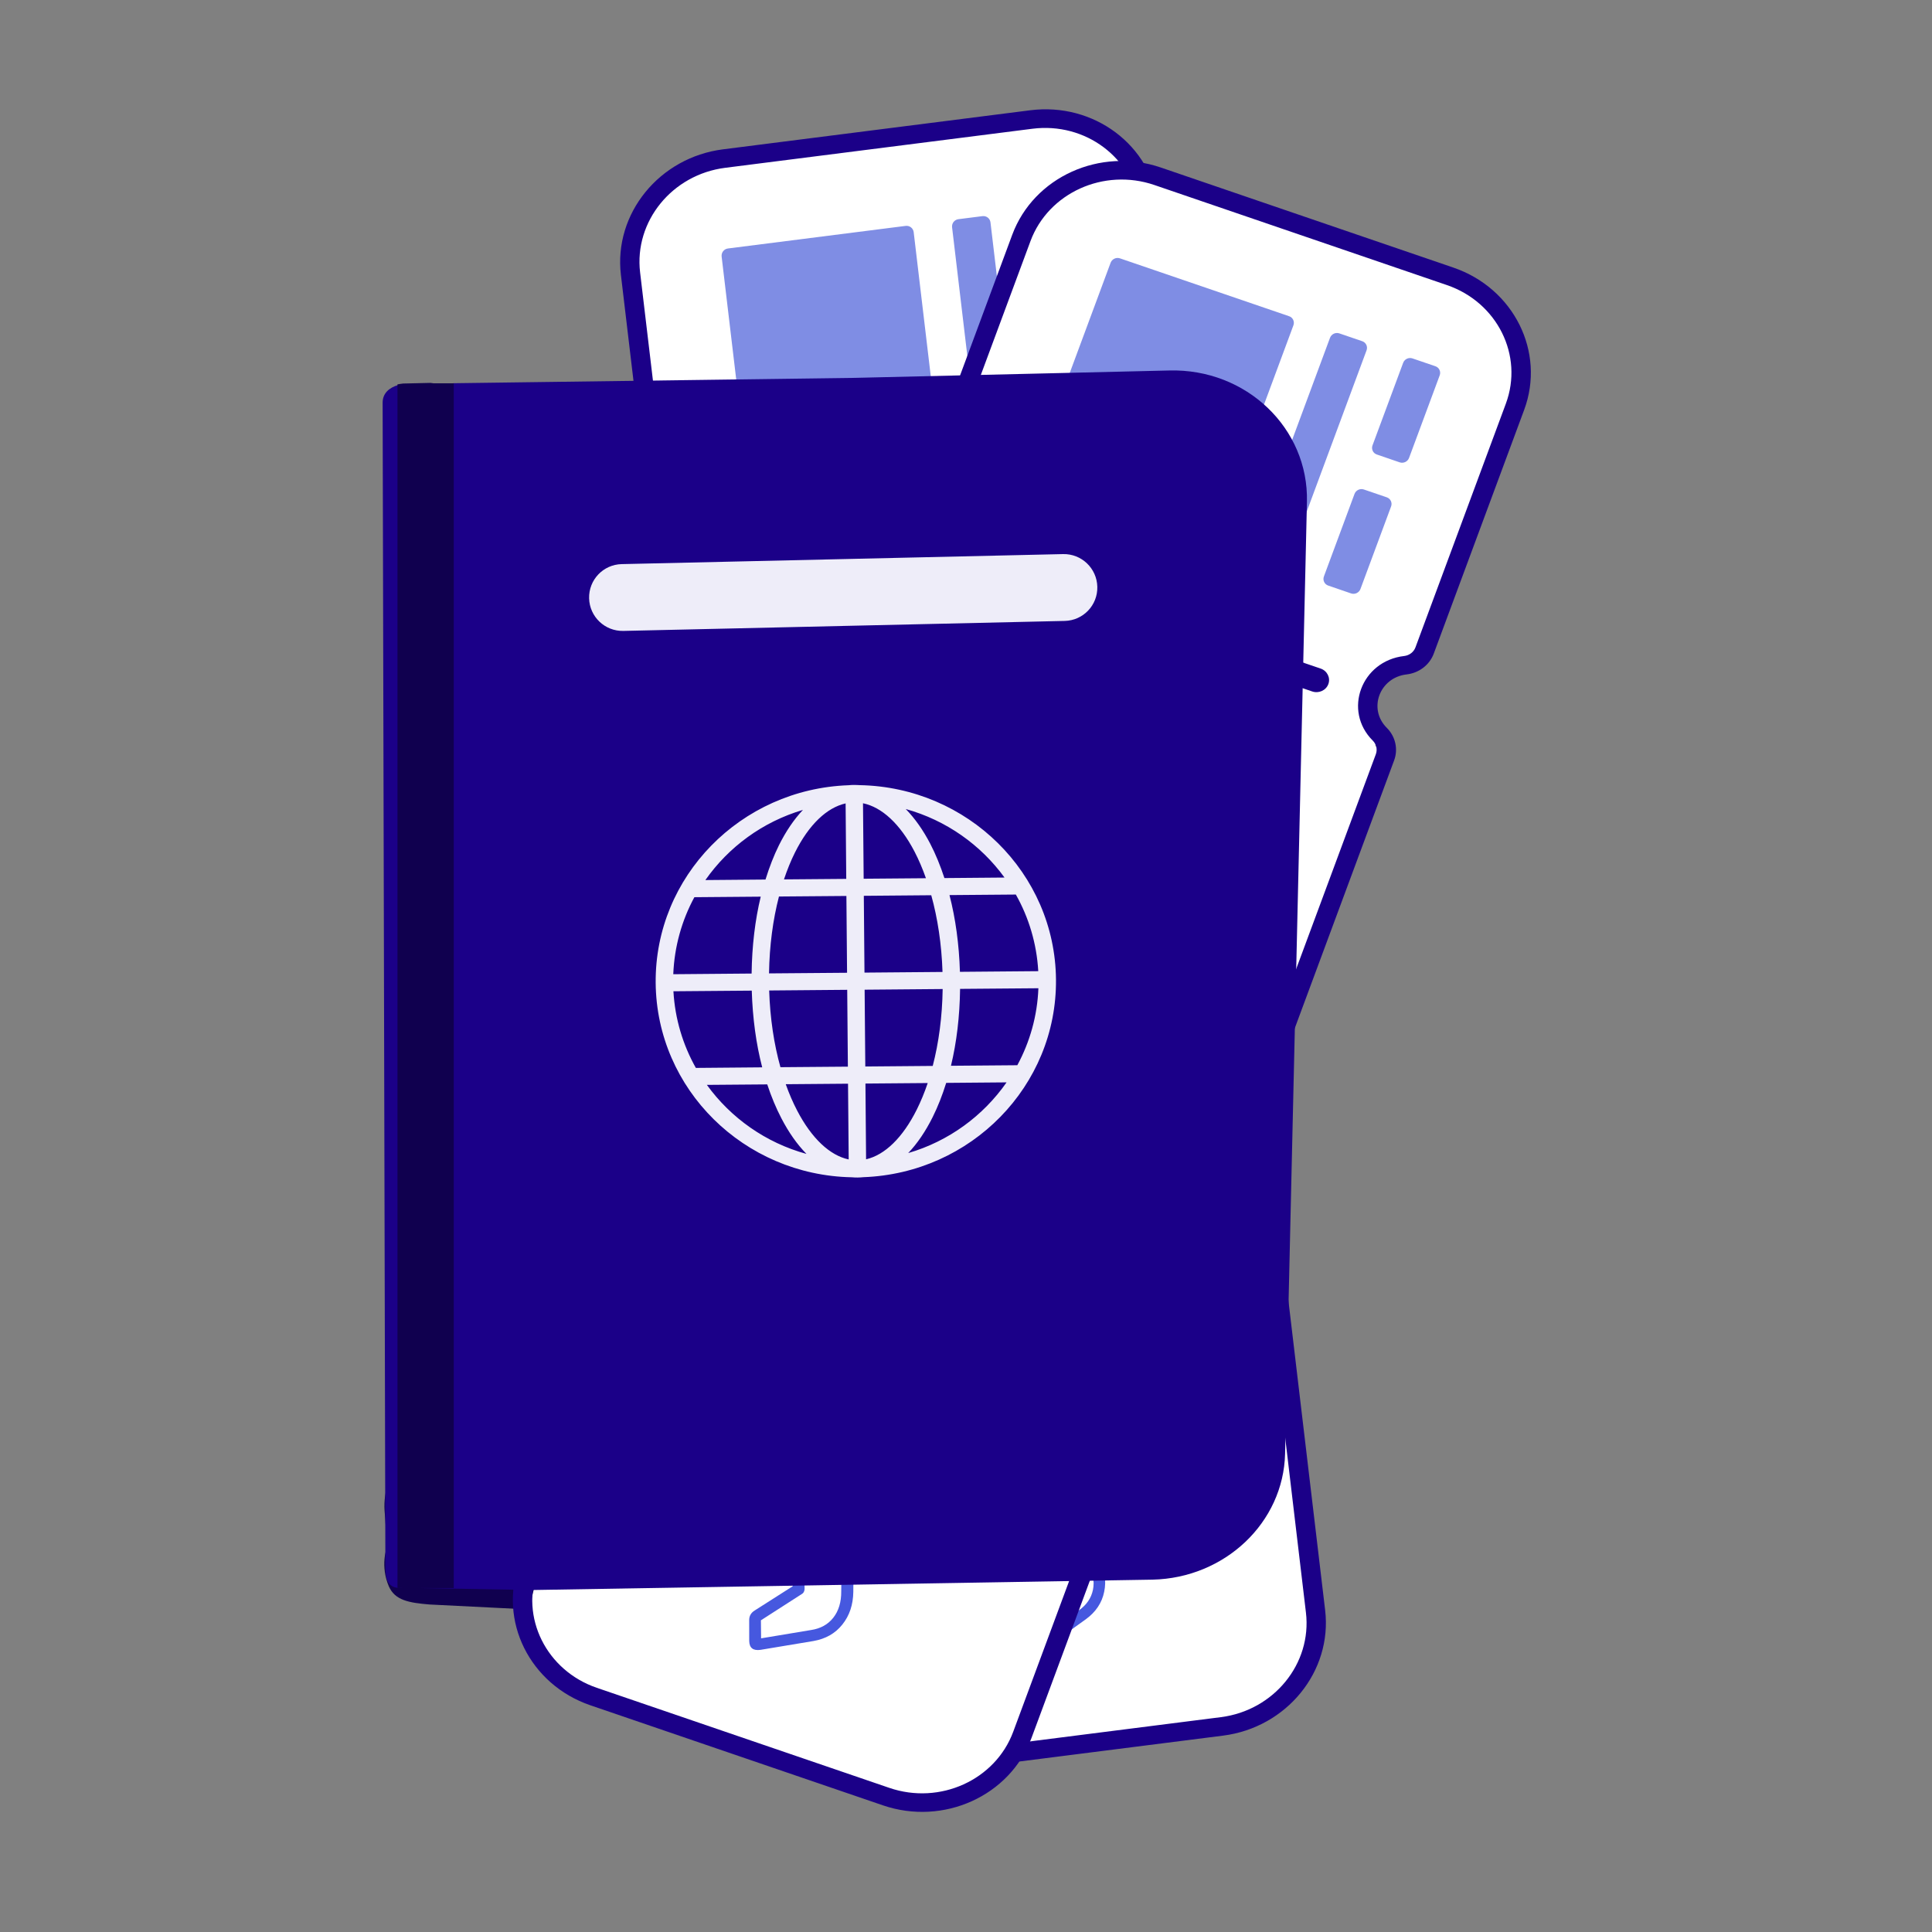 <svg width="64" height="64" viewBox="0 0 64 64" fill="none" xmlns="http://www.w3.org/2000/svg">
<rect x="0" y="0" width="64" height="64" fill="#808080" stroke="none"/>
<g clip-path="url(#clip0_5532_2473)">
<path d="M14.794 47.642C22.992 47.098 31.208 46.555 39.407 46.011C39.634 46.013 40.35 46.038 41.002 46.596C41.181 46.74 41.716 47.223 41.935 48.104C41.907 49.405 41.895 50.707 41.867 51.991C41.976 53.319 40.942 54.49 39.704 54.422C31.207 53.998 22.727 53.575 14.23 53.151C13.534 53.094 13.086 53.01 12.882 52.553C12.592 51.878 12.803 51.277 12.824 51.246C12.79 50.836 12.774 50.427 12.739 50.034C12.661 48.757 13.618 47.662 14.794 47.642Z" fill="#10004F"/>
<path d="M27.402 57.549C26.177 56.715 22.024 22.64 22.149 21.278L39.216 18.942L43.504 53.775C43.569 56.891 40.427 57.322 39.005 57.357L32.001 58.169C28.394 58.831 28.134 57.991 27.402 57.549Z" fill="white"/>
<path d="M23.256 19.139C23.443 20.019 22.794 20.636 22.445 20.834L22.689 21.981L39.45 20.042C39.372 19.676 39.118 18.847 38.726 18.468C38.235 17.995 38.001 16.894 38.375 16.818C38.674 16.757 38.988 15.417 39.108 14.755L38.221 6.901C37.959 4.199 34.6 3.941 32.953 4.15L23.819 5.249C21.126 5.798 20.723 8.432 20.857 9.68L21.822 17.901C22.72 17.717 23.152 18.649 23.256 19.139Z" fill="white"/>
<path fill-rule="evenodd" clip-rule="evenodd" d="M27.622 18.965C27.596 18.744 27.761 18.541 27.991 18.512L29.704 18.294C29.933 18.265 30.141 18.42 30.167 18.641C30.193 18.862 30.028 19.065 29.799 19.095L28.086 19.312C27.856 19.341 27.648 19.186 27.622 18.965Z" fill="#1B0088"/>
<path fill-rule="evenodd" clip-rule="evenodd" d="M31.333 18.493C31.307 18.272 31.472 18.069 31.702 18.04L33.415 17.822C33.644 17.793 33.852 17.949 33.878 18.17C33.904 18.391 33.739 18.593 33.51 18.623L31.797 18.84C31.567 18.869 31.36 18.714 31.333 18.493Z" fill="#1B0088"/>
<path fill-rule="evenodd" clip-rule="evenodd" d="M35.044 18.021C35.018 17.8 35.183 17.598 35.413 17.569L36.269 17.46C36.499 17.43 36.706 17.586 36.733 17.807C36.759 18.028 36.594 18.231 36.364 18.26L35.508 18.369C35.278 18.398 35.07 18.243 35.044 18.021Z" fill="#1B0088"/>
<path fill-rule="evenodd" clip-rule="evenodd" d="M24.768 19.326C24.742 19.105 24.907 18.902 25.137 18.872L25.993 18.764C26.223 18.734 26.43 18.89 26.457 19.111C26.483 19.332 26.318 19.535 26.088 19.564L25.232 19.673C25.002 19.702 24.794 19.547 24.768 19.326Z" fill="#1B0088"/>
<path d="M25.058 16.184C24.927 16.201 24.808 16.108 24.793 15.977L23.905 8.499C23.89 8.367 23.983 8.247 24.115 8.231L30.001 7.483C30.132 7.466 30.251 7.559 30.267 7.69L31.154 15.169C31.169 15.3 31.076 15.42 30.945 15.437L25.058 16.184Z" fill="#7F8DE4"/>
<path d="M32.692 15.215C32.561 15.232 32.442 15.139 32.426 15.007L31.539 7.529C31.523 7.398 31.617 7.278 31.748 7.261L32.545 7.16C32.677 7.143 32.796 7.236 32.811 7.367L33.699 14.845C33.714 14.977 33.62 15.097 33.489 15.114L32.692 15.215Z" fill="#7F8DE4"/>
<path d="M29.527 42.943C29.395 42.96 29.275 42.868 29.259 42.738L28.154 33.42C28.139 33.29 28.233 33.171 28.366 33.154L29.159 33.053C29.291 33.036 29.411 33.128 29.426 33.258L30.532 42.577C30.547 42.707 30.452 42.826 30.32 42.843L29.527 42.943Z" fill="#7F8DE4"/>
<path d="M33.344 42.459C33.211 42.475 33.091 42.383 33.076 42.253L31.462 28.652C31.447 28.522 31.542 28.403 31.674 28.386L32.467 28.286C32.599 28.269 32.719 28.361 32.735 28.491L34.348 42.092C34.364 42.222 34.269 42.341 34.136 42.358L33.344 42.459Z" fill="#7F8DE4"/>
<path d="M37.16 41.974C37.028 41.99 36.908 41.898 36.893 41.768L36.078 34.898C36.062 34.767 36.157 34.648 36.289 34.632L37.082 34.531C37.215 34.514 37.334 34.606 37.35 34.736L38.165 41.607C38.181 41.737 38.086 41.856 37.953 41.873L37.16 41.974Z" fill="#7F8DE4"/>
<path d="M28.256 32.236C28.124 32.253 28.004 32.161 27.989 32.031L27.101 24.549C27.085 24.419 27.18 24.299 27.313 24.282L28.105 24.182C28.238 24.165 28.358 24.257 28.373 24.387L29.261 31.869C29.276 32 29.182 32.119 29.049 32.136L28.256 32.236Z" fill="#7F8DE4"/>
<path d="M31.529 27.163C31.396 27.18 31.276 27.088 31.261 26.958L30.918 24.064C30.902 23.934 30.997 23.814 31.129 23.798L31.922 23.697C32.055 23.68 32.174 23.772 32.19 23.902L32.533 26.796C32.549 26.926 32.454 27.045 32.322 27.062L31.529 27.163Z" fill="#7F8DE4"/>
<path d="M36.108 33.102C35.976 33.119 35.856 33.027 35.84 32.897L34.735 23.579C34.719 23.449 34.814 23.33 34.947 23.313L35.739 23.212C35.872 23.195 35.992 23.287 36.007 23.417L37.113 32.735C37.128 32.865 37.033 32.984 36.901 33.001L36.108 33.102Z" fill="#7F8DE4"/>
<path d="M35.237 14.891C35.106 14.908 34.987 14.815 34.971 14.684L34.628 11.794C34.613 11.663 34.706 11.543 34.838 11.526L35.635 11.425C35.766 11.408 35.885 11.501 35.901 11.633L36.243 14.522C36.259 14.653 36.165 14.774 36.034 14.79L35.237 14.891Z" fill="#7F8DE4"/>
<path d="M34.692 10.303C34.561 10.319 34.442 10.226 34.426 10.095L34.084 7.205C34.068 7.074 34.162 6.954 34.293 6.937L35.09 6.836C35.221 6.819 35.34 6.912 35.356 7.044L35.699 9.933C35.714 10.065 35.62 10.184 35.489 10.201L34.692 10.303Z" fill="#7F8DE4"/>
<path d="M35.171 50.022C35.137 49.96 35.147 49.887 35.196 49.81C35.239 49.754 35.305 49.733 35.394 49.747L37.446 50.175L37.167 49.448C37.133 49.386 37.105 49.349 37.078 49.337L34.258 48.146C34.203 48.12 34.17 48.091 34.159 48.059L33.083 45.98C32.973 45.766 32.834 45.613 32.665 45.523C32.496 45.432 32.325 45.434 32.148 45.52C32.101 45.544 32.05 45.576 31.994 45.621C31.939 45.666 31.897 45.73 31.865 45.815C31.833 45.9 31.828 46.018 31.848 46.163C31.87 46.307 31.938 46.494 32.049 46.727L32.842 48.262C32.864 48.308 32.87 48.358 32.854 48.408C32.839 48.458 32.807 48.495 32.76 48.519C32.705 48.544 32.65 48.546 32.6 48.527C32.55 48.508 32.515 48.476 32.493 48.428L31.7 46.893C31.277 46.052 31.373 45.484 31.982 45.183C32.184 45.084 32.371 45.047 32.548 45.075C32.725 45.101 32.89 45.179 33.042 45.307C33.194 45.435 33.325 45.604 33.434 45.811L34.475 47.821L37.255 48.995C37.352 49.031 37.446 49.135 37.535 49.305L37.89 50.255C37.929 50.367 37.913 50.453 37.845 50.52C37.776 50.587 37.689 50.609 37.585 50.591L35.703 50.203L36.406 51.602C36.597 51.987 36.655 52.364 36.577 52.732C36.502 53.099 36.298 53.4 35.971 53.639L34.537 54.67C34.333 54.811 34.176 54.777 34.067 54.57L33.752 53.957C33.688 53.833 33.694 53.71 33.772 53.586L34.527 52.321L33.804 50.95L32.161 53.018C32.093 53.083 32.015 53.118 31.931 53.121C31.845 53.107 31.779 53.062 31.736 52.986L31.735 52.974L31.361 52.086C31.306 51.979 31.305 51.864 31.36 51.743L32.215 49.701C32.236 49.65 32.271 49.615 32.324 49.596C32.377 49.576 32.427 49.578 32.471 49.595C32.523 49.614 32.561 49.644 32.585 49.69C32.609 49.735 32.61 49.785 32.589 49.836L31.723 51.88C31.716 51.888 31.718 51.904 31.729 51.928L32.011 52.593L33.684 50.475C33.708 50.454 33.735 50.438 33.767 50.421C33.8 50.404 33.833 50.397 33.868 50.401C33.937 50.41 33.988 50.441 34.019 50.503L34.925 52.235C34.952 52.306 34.949 52.364 34.919 52.409L34.101 53.791L34.38 54.322L35.732 53.35C35.992 53.169 36.149 52.941 36.206 52.662C36.262 52.383 36.208 52.083 36.041 51.761L35.171 50.022Z" fill="#4658DF"/>
<path fill-rule="evenodd" clip-rule="evenodd" d="M34.2 4.265L24.022 5.559C22.266 5.782 21.004 7.332 21.204 9.022L22.217 17.553C22.236 17.718 22.35 17.855 22.512 17.909C23.854 18.359 24.061 20.102 22.863 20.873C22.72 20.966 22.641 21.129 22.66 21.293L26.721 55.522C26.922 57.211 28.508 58.4 30.265 58.176L40.443 56.883C42.2 56.66 43.461 55.109 43.261 53.42L39.2 19.191C39.181 19.027 39.066 18.889 38.905 18.835C37.563 18.386 37.356 16.643 38.553 15.871C38.697 15.778 38.776 15.616 38.756 15.452L37.744 6.92C37.544 5.231 35.957 4.042 34.2 4.265ZM26.085 55.602C26.326 57.63 28.23 59.056 30.337 58.788L40.516 57.495C42.624 57.227 44.138 55.366 43.897 53.339L39.836 19.11C39.789 18.714 39.514 18.382 39.124 18.252C38.278 17.968 38.148 16.869 38.903 16.382C39.25 16.158 39.439 15.767 39.392 15.371L38.38 6.839C38.14 4.812 36.236 3.385 34.128 3.653L23.95 4.947C21.842 5.215 20.328 7.075 20.568 9.103L21.581 17.634C21.628 18.03 21.903 18.363 22.292 18.493C23.139 18.776 23.269 19.875 22.514 20.362C22.167 20.586 21.977 20.978 22.024 21.374L26.085 55.602Z" fill="#1B0088"/>
<path d="M17.499 54.093C16.784 52.809 28.645 20.521 29.379 19.358L45.705 24.767L33.618 57.791C32.252 60.606 29.247 59.611 27.959 59.017L21.326 56.667C17.799 55.674 17.951 54.809 17.499 54.093Z" fill="white"/>
<path d="M31.347 17.932C31.112 18.801 30.249 19.067 29.847 19.092L29.541 20.224L45.411 25.854C45.509 25.492 45.661 24.64 45.483 24.128C45.26 23.489 45.554 22.403 45.924 22.499C46.219 22.576 47.112 21.516 47.522 20.977L50.318 13.565C51.319 11.035 48.434 9.329 46.866 8.792L38.198 5.762C35.539 5.07 33.975 7.247 33.525 8.422L30.631 16.195C31.517 16.426 31.477 17.449 31.347 17.932Z" fill="white"/>
<path fill-rule="evenodd" clip-rule="evenodd" d="M35.33 19.695C35.407 19.486 35.647 19.377 35.866 19.452L37.497 20.009C37.716 20.084 37.83 20.314 37.752 20.523C37.675 20.733 37.435 20.841 37.216 20.767L35.585 20.209C35.367 20.134 35.252 19.904 35.33 19.695Z" fill="#1B0088"/>
<path fill-rule="evenodd" clip-rule="evenodd" d="M38.863 20.903C38.94 20.694 39.181 20.585 39.399 20.66L41.03 21.218C41.249 21.293 41.363 21.523 41.286 21.732C41.208 21.941 40.968 22.05 40.749 21.975L39.118 21.417C38.9 21.343 38.785 21.112 38.863 20.903Z" fill="#1B0088"/>
<path fill-rule="evenodd" clip-rule="evenodd" d="M42.396 22.112C42.473 21.903 42.713 21.794 42.932 21.869L43.748 22.147C43.966 22.222 44.081 22.453 44.003 22.662C43.926 22.871 43.685 22.98 43.467 22.905L42.651 22.626C42.432 22.551 42.318 22.321 42.396 22.112Z" fill="#1B0088"/>
<path fill-rule="evenodd" clip-rule="evenodd" d="M32.613 18.763C32.691 18.554 32.931 18.445 33.15 18.52L33.965 18.799C34.184 18.874 34.298 19.104 34.221 19.313C34.143 19.523 33.903 19.631 33.684 19.556L32.869 19.278C32.65 19.203 32.535 18.973 32.613 18.763Z" fill="#1B0088"/>
<path d="M34.308 16.083C34.183 16.04 34.119 15.905 34.165 15.781L36.79 8.705C36.836 8.581 36.975 8.515 37.1 8.558L42.703 10.475C42.828 10.517 42.892 10.652 42.846 10.777L40.221 17.853C40.175 17.977 40.037 18.043 39.912 18L34.308 16.083Z" fill="#7F8DE4"/>
<path d="M41.576 18.569C41.451 18.526 41.387 18.391 41.433 18.267L44.058 11.191C44.104 11.067 44.242 11.001 44.368 11.044L45.126 11.303C45.251 11.346 45.315 11.481 45.269 11.605L42.644 18.682C42.598 18.806 42.459 18.872 42.334 18.829L41.576 18.569Z" fill="#7F8DE4"/>
<path d="M26.074 41.968C25.948 41.925 25.882 41.791 25.928 41.668L29.198 32.851C29.244 32.728 29.383 32.663 29.51 32.707L30.264 32.965C30.39 33.008 30.455 33.142 30.41 33.265L27.139 42.082C27.094 42.205 26.954 42.27 26.828 42.226L26.074 41.968Z" fill="#7F8DE4"/>
<path d="M29.707 43.212C29.581 43.168 29.516 43.034 29.561 42.911L34.335 30.042C34.381 29.919 34.52 29.854 34.646 29.898L35.4 30.155C35.527 30.199 35.592 30.333 35.547 30.456L30.773 43.325C30.727 43.448 30.588 43.513 30.462 43.469L29.707 43.212Z" fill="#7F8DE4"/>
<path d="M33.342 44.455C33.215 44.411 33.15 44.277 33.195 44.154L35.607 37.652C35.653 37.529 35.792 37.465 35.918 37.508L36.672 37.766C36.799 37.809 36.864 37.944 36.818 38.067L34.407 44.568C34.361 44.691 34.222 44.756 34.096 44.712L33.342 44.455Z" fill="#7F8DE4"/>
<path d="M29.831 31.838C29.705 31.795 29.64 31.66 29.685 31.537L32.312 24.457C32.357 24.334 32.497 24.27 32.623 24.313L33.377 24.571C33.503 24.614 33.569 24.749 33.523 24.872L30.897 31.952C30.851 32.075 30.712 32.139 30.585 32.096L29.831 31.838Z" fill="#7F8DE4"/>
<path d="M35.076 28.74C34.949 28.697 34.884 28.562 34.929 28.439L35.945 25.7C35.991 25.578 36.13 25.513 36.257 25.556L37.011 25.814C37.137 25.857 37.202 25.992 37.157 26.115L36.141 28.854C36.095 28.976 35.956 29.041 35.83 28.998L35.076 28.74Z" fill="#7F8DE4"/>
<path d="M36.455 36.061C36.329 36.018 36.264 35.883 36.309 35.761L39.58 26.944C39.625 26.821 39.765 26.756 39.891 26.799L40.645 27.057C40.771 27.101 40.837 27.235 40.791 27.358L37.52 36.175C37.475 36.298 37.336 36.362 37.209 36.319L36.455 36.061Z" fill="#7F8DE4"/>
<path d="M43.999 19.398C43.874 19.355 43.81 19.22 43.856 19.096L44.87 16.362C44.916 16.238 45.055 16.172 45.18 16.215L45.938 16.474C46.063 16.517 46.128 16.652 46.082 16.776L45.067 19.511C45.021 19.635 44.882 19.701 44.757 19.658L43.999 19.398Z" fill="#7F8DE4"/>
<path d="M45.609 15.056C45.484 15.014 45.42 14.878 45.466 14.754L46.481 12.02C46.527 11.896 46.665 11.83 46.79 11.873L47.549 12.132C47.674 12.175 47.738 12.31 47.692 12.434L46.677 15.169C46.631 15.293 46.493 15.358 46.367 15.316L45.609 15.056Z" fill="#7F8DE4"/>
<path d="M27.884 50.775C27.883 50.705 27.924 50.645 28.003 50.597C28.068 50.566 28.137 50.576 28.209 50.627L29.848 51.911L29.931 51.139C29.93 51.069 29.921 51.023 29.902 51.001L27.926 48.697C27.888 48.649 27.872 48.609 27.876 48.576L27.864 46.245C27.864 46.005 27.81 45.807 27.7 45.652C27.591 45.497 27.437 45.423 27.24 45.423C27.187 45.423 27.126 45.429 27.056 45.445C26.986 45.461 26.919 45.5 26.851 45.562C26.784 45.624 26.726 45.727 26.677 45.865C26.631 46.005 26.606 46.201 26.6 46.458L26.607 48.179C26.605 48.229 26.587 48.276 26.551 48.315C26.515 48.353 26.469 48.372 26.416 48.372C26.355 48.37 26.305 48.348 26.269 48.309C26.234 48.27 26.216 48.227 26.219 48.174L26.212 46.453C26.217 45.516 26.563 45.05 27.245 45.048C27.471 45.048 27.655 45.098 27.801 45.201C27.947 45.302 28.058 45.444 28.136 45.625C28.213 45.806 28.253 46.015 28.256 46.248L28.268 48.502L30.218 50.773C30.287 50.847 30.323 50.982 30.325 51.172L30.208 52.178C30.192 52.296 30.139 52.365 30.047 52.395C29.955 52.425 29.868 52.406 29.782 52.345L28.277 51.171L28.267 52.731C28.261 53.159 28.141 53.52 27.903 53.816C27.668 54.111 27.349 54.29 26.947 54.361L25.194 54.653C24.947 54.688 24.822 54.59 24.819 54.356L24.818 53.67C24.817 53.531 24.878 53.424 25.004 53.347L26.258 52.548L26.238 51.004L23.824 52.132C23.733 52.16 23.648 52.157 23.571 52.123C23.501 52.072 23.463 52.003 23.459 51.916L23.463 51.904L23.535 50.947C23.535 50.827 23.587 50.724 23.69 50.64L25.389 49.19C25.43 49.154 25.478 49.138 25.534 49.144C25.59 49.15 25.634 49.173 25.666 49.208C25.704 49.247 25.724 49.291 25.725 49.342C25.725 49.393 25.703 49.439 25.661 49.475L23.953 50.922C23.943 50.926 23.938 50.941 23.936 50.967L23.884 51.685L26.348 50.527C26.379 50.519 26.411 50.516 26.447 50.516C26.484 50.515 26.517 50.523 26.546 50.541C26.604 50.58 26.635 50.631 26.635 50.7L26.653 52.646C26.645 52.721 26.615 52.772 26.569 52.799L25.206 53.675L25.212 54.272L26.865 53.997C27.18 53.95 27.425 53.815 27.603 53.59C27.781 53.365 27.87 53.073 27.867 52.712L27.884 50.775Z" fill="#4658DF"/>
<path fill-rule="evenodd" clip-rule="evenodd" d="M47.929 9.443L38.238 6.128C36.566 5.556 34.729 6.388 34.136 7.987L31.142 16.058C31.084 16.214 31.124 16.387 31.243 16.506C32.238 17.497 31.626 19.146 30.203 19.311C30.032 19.33 29.887 19.441 29.83 19.596L17.817 51.981C17.224 53.579 18.099 55.339 19.771 55.911L29.462 59.226C31.134 59.798 32.971 58.966 33.564 57.367L45.577 24.983C45.634 24.828 45.595 24.654 45.476 24.535C44.481 23.544 45.093 21.895 46.516 21.731C46.687 21.711 46.831 21.6 46.889 21.445L49.883 13.373C50.476 11.775 49.601 10.015 47.929 9.443ZM17.211 51.773C16.5 53.692 17.55 55.803 19.557 56.49L29.247 59.804C31.254 60.491 33.458 59.493 34.169 57.574L46.182 25.19C46.321 24.816 46.227 24.397 45.939 24.11C45.311 23.485 45.697 22.445 46.595 22.341C47.007 22.294 47.356 22.027 47.495 21.652L50.489 13.58C51.201 11.662 50.151 9.551 48.144 8.864L38.453 5.549C36.446 4.863 34.242 5.861 33.531 7.779L30.537 15.851C30.398 16.226 30.492 16.644 30.78 16.931C31.408 17.557 31.022 18.597 30.124 18.7C29.712 18.748 29.363 19.015 29.224 19.389L17.211 51.773Z" fill="#1B0088"/>
<path d="M12.675 13.342L12.766 51.861C12.766 52.488 12.942 52.608 13.321 52.608L13.195 12.752C12.891 12.842 12.675 13.026 12.675 13.342Z" fill="#1B0088"/>
<path d="M42.57 48.156L43.294 16.624C43.352 14.185 41.283 12.205 38.734 12.273L28.322 12.517L15.013 12.695L13.952 52.608L17.596 52.672L38.178 52.328C40.577 52.275 42.517 50.437 42.57 48.156Z" fill="#1B0088"/>
<path d="M14.368 12.698C14.332 12.693 14.296 12.688 14.26 12.684L13.355 12.705C13.281 12.713 13.224 12.723 13.167 12.733L13.167 52.606L15.031 52.606L15.031 12.697L14.368 12.698Z" fill="#10004F"/>
<path d="M35.216 18.355L20.594 18.687C19.983 18.701 19.5 19.207 19.515 19.819C19.53 20.43 20.038 20.914 20.649 20.9L35.271 20.569C35.882 20.555 36.366 20.048 36.35 19.437C36.335 18.826 35.828 18.341 35.216 18.355Z" fill="#EEEDF9"/>
<path d="M28.295 26.002C28.23 26.002 28.169 26.005 28.105 26.012C24.535 26.14 21.69 29.034 21.72 32.559C21.751 36.085 24.646 38.931 28.218 38.999C28.281 39.005 28.343 39.007 28.407 39.007C28.472 39.006 28.533 39.003 28.596 38.996C32.167 38.868 35.012 35.975 34.981 32.449C34.951 28.923 32.056 26.078 28.484 26.009C28.421 26.008 28.358 26.001 28.295 26.002ZM28.012 26.614L28.033 29.114L25.97 29.131C26.077 28.813 26.198 28.512 26.332 28.245C26.798 27.31 27.393 26.753 28.012 26.614ZM28.588 26.609C29.209 26.738 29.813 27.285 30.296 28.212C30.434 28.477 30.561 28.776 30.673 29.092L28.61 29.109L28.588 26.609ZM26.599 26.829C26.299 27.146 26.033 27.541 25.807 27.993C25.635 28.338 25.485 28.727 25.358 29.136L23.367 29.153C24.136 28.055 25.266 27.223 26.599 26.829ZM30.004 26.8C31.344 27.172 32.488 27.986 33.276 29.07L31.285 29.087C31.151 28.679 30.994 28.293 30.816 27.951C30.583 27.503 30.31 27.113 30.004 26.8ZM23.002 29.721L25.2 29.703C25.012 30.481 24.91 31.342 24.898 32.25L22.303 32.272C22.34 31.353 22.587 30.487 23.002 29.721ZM25.804 29.698L28.038 29.68L28.06 32.224L25.475 32.245C25.489 31.327 25.605 30.463 25.804 29.698ZM28.615 29.675L30.849 29.656C31.061 30.417 31.192 31.279 31.222 32.197L28.637 32.219L28.615 29.675ZM31.453 29.651L33.651 29.633C34.079 30.391 34.341 31.253 34.394 32.171L31.799 32.193C31.771 31.285 31.654 30.426 31.453 29.651ZM22.308 32.837L24.903 32.816C24.931 33.724 25.047 34.584 25.249 35.357L23.051 35.376C22.624 34.617 22.36 33.755 22.308 32.837ZM25.48 32.811L28.065 32.789L28.087 35.334L25.853 35.352C25.64 34.593 25.509 33.73 25.48 32.811ZM28.642 32.785L31.227 32.763C31.213 33.682 31.097 34.547 30.898 35.31L28.664 35.329L28.642 32.785ZM31.804 32.758L34.398 32.737C34.363 33.655 34.114 34.521 33.7 35.287L31.502 35.305C31.69 34.528 31.792 33.667 31.804 32.758ZM23.416 35.938L25.416 35.922C25.55 36.328 25.708 36.707 25.886 37.048C26.124 37.506 26.403 37.908 26.716 38.225C25.364 37.855 24.209 37.033 23.416 35.938ZM26.029 35.916L28.092 35.899L28.114 38.408C27.493 38.277 26.888 37.714 26.406 36.788C26.268 36.523 26.141 36.232 26.029 35.916ZM28.669 35.894L30.732 35.877C30.625 36.194 30.503 36.487 30.37 36.755C29.904 37.689 29.309 38.262 28.69 38.403L28.669 35.894ZM31.344 35.872L33.344 35.855C32.571 36.963 31.43 37.805 30.085 38.197C30.393 37.875 30.665 37.468 30.895 37.007C31.067 36.662 31.217 36.281 31.344 35.872Z" fill="#EEEDF9"/>
</g>
<defs>
<clipPath id="clip0_5532_2473">
<rect width="57.6" height="57.6" fill="white" transform="translate(3.2 3.2)"/>
</clipPath>
</defs>
</svg>
